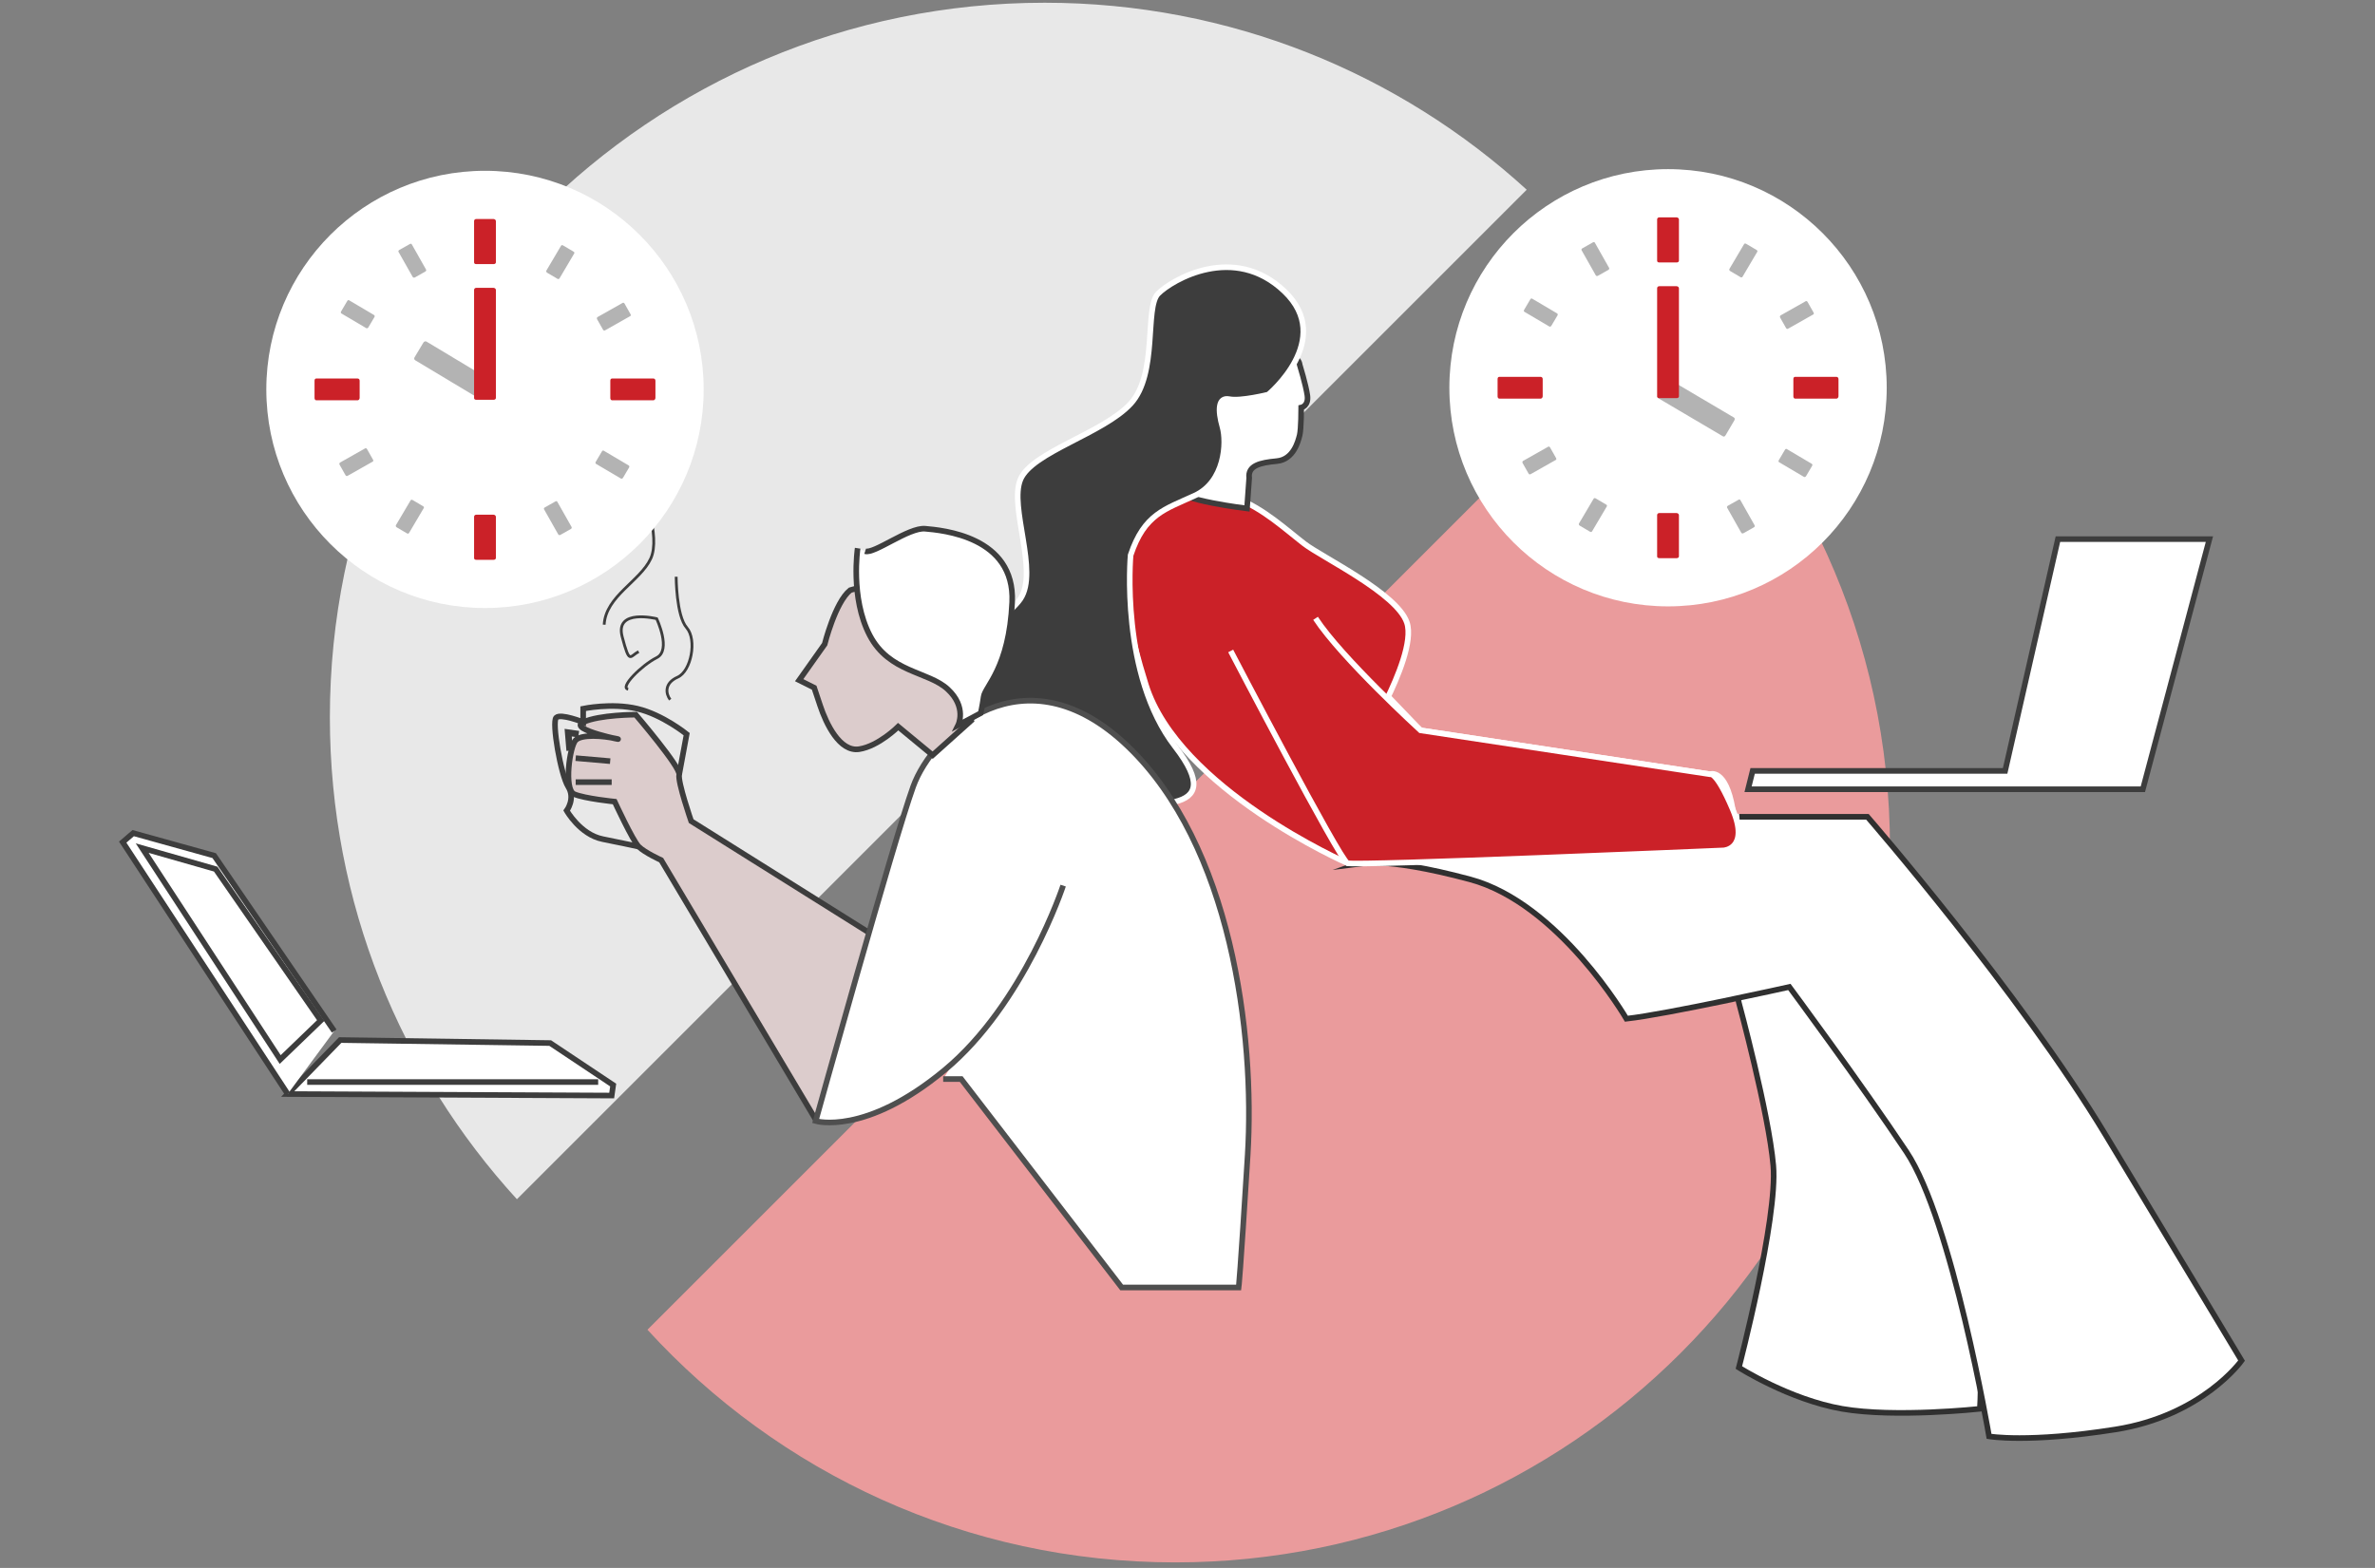 <?xml version="1.0" encoding="utf-8"?>
<!-- Generator: Adobe Illustrator 15.1.0, SVG Export Plug-In . SVG Version: 6.00 Build 0)  -->
<!DOCTYPE svg PUBLIC "-//W3C//DTD SVG 1.1//EN" "http://www.w3.org/Graphics/SVG/1.1/DTD/svg11.dtd">
<svg version="1.1" id="Layer_1" xmlns="http://www.w3.org/2000/svg" xmlns:xlink="http://www.w3.org/1999/xlink" x="0px" y="0px"
	 width="424px" height="280px" viewBox="0 0 424 280" enable-background="new 0 0 424 280" xml:space="preserve">
<rect x="0" y="0" width="424" height="280" fill="#808080" stroke="none"/>
<path fill="#E8E8E8" d="M272.556,33.878C249.864,13.14,219.659,0.488,186.497,0.488c-70.476,0-127.606,57.131-127.606,127.606
	c0,33.163,12.653,63.368,33.39,86.059L272.556,33.878z"/>
<path fill="#EA9B9C" d="M295.863,57.186L115.588,237.461c23.333,25.53,56.903,41.547,94.216,41.547
	c70.476,0,127.606-57.132,127.606-127.606C337.41,114.088,321.394,80.519,295.863,57.186z"/>
<path fill="#FFFFFF" stroke="#303030" stroke-miterlimit="10" d="M310.434,179.053c0,0,5.327,19.669,6.147,29.095
	c0.819,9.425-6.147,36.061-6.147,36.061s9.016,5.736,18.44,7.375c9.425,1.64,24.587,0,24.587,0s2.595-37.445-14.107-59.2
	c-16.703-21.753-29.911-18.258-29.911-18.258L310.434,179.053z"/>
<path fill="#FFFFFF" stroke="#303030" stroke-miterlimit="10" d="M310.023,145.86h23.358c0,0,27.046,31.142,42.616,56.959
	c15.572,25.816,24.179,40.158,24.179,40.158s-6.968,9.836-22.54,12.294c-15.57,2.458-22.537,1.229-22.537,1.229
	s-6.556-38.52-14.751-50.813c-8.196-12.292-20.899-29.44-20.899-29.44s-21.718,4.854-29.093,5.674c0,0-11.99-20.614-27.917-24.888
	c-15.927-4.272-20.199-2.719-20.199-2.719L310.023,145.86z"/>
<g>
	<g>
		<path fill="#CB2128" stroke="#FFFFFF" stroke-miterlimit="10" d="M305.243,138.254l-51.633-7.83l-5.6-5.829
			c-0.2,0.363-0.333,0.585-0.333,0.585l-0.149-0.16c1.975-4.014,4.738-10.545,3.646-13.825c-1.748-5.244-15.15-11.653-18.325-14.099
			c-3.176-2.446-7.313-6.295-11.975-8.042c-4.661-1.749-7.558-0.563-7.558-0.563s-4.679,0.563-8.757,5.225
			c-4.079,4.662-5.827,9.906,0,28.551s35.995,31.87,35.995,31.87l69.025-8.226c-0.071-0.396-0.149-0.849-0.239-1.374
			C308.074,137.092,305.243,138.254,305.243,138.254z"/>
		<path fill="#CB2128" stroke="#FFFFFF" stroke-miterlimit="10" d="M310.023,145.86l-0.443,0.052
			C310.527,151.143,310.023,145.86,310.023,145.86z"/>
	</g>
</g>
<path fill="#FFFFFF" stroke="#3D3D3D" stroke-miterlimit="10" d="M232.029,65.135c0,0,1.093,3.551,1.367,5.463
	c0.274,1.912-1.095,2.186-1.095,2.186s0,3.825-0.272,4.917c-0.272,1.092-1.091,4.371-4.097,4.644
	c-3.007,0.273-5.19,0.819-4.919,3.005l-0.391,5.452c0,0-12.236-1.457-12.819-3.496c-0.583-2.04,3.788-21.851,9.906-23.598
	C225.827,61.96,231.82,62.772,232.029,65.135z"/>
<path fill="#CB2128" stroke="#FFFFFF" stroke-miterlimit="10" d="M219.71,116.247c0,0,19.479,37.344,20.845,37.891
	c1.365,0.547,67.147-2.275,67.147-2.275s4.644-0.222,1.639-7.324c-3.004-7.103-4.098-6.284-4.098-6.284l-51.633-7.83
	c0,0-14.108-12.902-18.751-20.005"/>
<path fill="#3D3D3D" stroke="#FFFFFF" stroke-miterlimit="10" d="M171.109,136.436c-12.293-13.933,7.787-24.586,11.064-29.504
	c3.279-4.918-2.048-16.392,0-21.309c2.05-4.918,14.751-8.196,19.669-13.523c4.917-5.327,2.459-17.209,4.917-19.669
	c2.458-2.458,13.522-9.015,22.538-0.41c9.016,8.605-2.868,18.44-2.868,18.44s-4.916,1.229-6.967,0.82
	c-2.049-0.41-2.049,2.049-1.229,4.917c0.819,2.869,0.41,9.835-4.916,12.293c-5.328,2.458-9.016,3.277-11.475,10.654
	c0,0-1.944,21.373,7.961,34.192c9.906,12.819-4.662,9.906-15.732,10.489C183.001,144.409,171.109,136.436,171.109,136.436z"/>
<polygon fill="#FFFFFF" stroke="#3D3D3D" stroke-miterlimit="10" points="394.439,96.278 367.392,96.278 357.968,137.665 
	312.893,137.665 312.073,140.944 382.556,140.944 "/>
<path fill="#DCCCCC" stroke="#3D3D3D" stroke-miterlimit="10" d="M145.618,199.923l-27.581-46.325c0,0-2.945-1.34-4.016-2.41
	c-1.071-1.072-4.285-8.033-4.285-8.033s-5.355-0.536-7.23-1.34c-1.875-0.804-0.803-8.569,0.268-9.64
	c1.072-1.071,4.82-0.804,7.231-0.268c2.409,0.536-8.838-1.606-5.892-2.945c2.946-1.339,9.373-1.339,9.373-1.339
	s8.033,9.372,7.765,10.711c-0.268,1.339,2.143,8.301,2.143,8.301l31.597,19.816"/>
<path fill="#FFFFFF" stroke="#4F4F4F" stroke-miterlimit="10" d="M189.802,158.15c0,0-6.963,21.153-21.154,32.936
	c-14.192,11.782-23.03,9.104-23.03,9.104s13.926-50.075,17.406-59.714c3.48-9.641,19.815-24.903,38.292-7.23
	c18.478,17.673,22.762,51.415,21.423,73.104c-1.34,21.689-1.607,23.563-1.607,23.563h-20.885l-28.652-37.221h-3.214"/>
<path fill="#DCCCCC" stroke="#3D3D3D" stroke-miterlimit="10" d="M166.504,134.853l-6.157-5.087c0,0-3.482,3.48-6.962,4.017
	c-3.481,0.535-5.892-4.552-6.961-7.766c-1.073-3.213-1.073-3.213-1.073-3.213l-2.677-1.339l4.553-6.427c0,0,1.875-7.498,4.552-9.64
	c0,0,7.042-2.358,10.83,0.264c3.787,2.622,10.779,23.016,10.779,23.016L166.504,134.853z"/>
<path fill="#FFFFFF" stroke="#3D3D3D" stroke-miterlimit="10" d="M154.456,98.435c1.605,0.536,7.764-4.285,10.712-4.017
	c2.943,0.268,16.065,1.339,15.529,13.121c-0.535,11.782-4.819,14.995-5.088,16.87c-0.267,1.875-0.535,2.946-0.535,2.946
	l-4.017,2.142c0,0,1.607-3.213-1.874-6.426c-3.48-3.213-10.443-2.945-13.923-9.64c-3.482-6.695-2.145-15.531-2.145-15.531"/>
<line fill="none" stroke="#3D3D3D" stroke-miterlimit="10" x1="109.201" y1="139.672" x2="102.774" y2="139.672"/>
<line fill="none" stroke="#3D3D3D" stroke-miterlimit="10" x1="108.934" y1="135.924" x2="102.774" y2="135.388"/>
<path fill="none" stroke="#3D3D3D" stroke-miterlimit="10" d="M114.021,151.188c0,0-2.409-0.536-6.427-1.34
	c-4.017-0.802-6.427-5.088-6.427-5.088s1.607-2.142,0.268-4.284c-1.337-2.143-2.945-11.515-2.143-12.318
	c0.805-0.803,4.82,0.804,4.82,0.804v-2.41c0,0,5.088-1.071,9.641,0s8.836,4.552,8.836,4.552l-1.339,7.229"/>
<polyline fill="none" stroke="#3D3D3D" stroke-width="1.165" stroke-miterlimit="10" points="103.31,131.104 101.435,130.835 
	101.703,134.049 "/>
<path fill="none" stroke="#3D3D3D" stroke-width="0.5" stroke-miterlimit="10" d="M120.715,102.987c0,0,0,6.962,1.875,9.104
	s0.803,7.765-1.607,8.837c-2.41,1.071-2.142,2.945-1.338,4.016"/>
<path fill="none" stroke="#3D3D3D" stroke-width="0.5" stroke-miterlimit="10" d="M112.146,123.07
	c-1.606-0.267,2.41-4.284,5.087-5.623c2.678-1.339,0-6.962,0-6.962s-7.498-1.875-6.159,3.213c1.339,5.087,1.339,3.481,2.946,2.677"
	/>
<path fill="none" stroke="#3D3D3D" stroke-width="0.5" stroke-miterlimit="10" d="M114.557,87.188c0,0,3.48,8.569,1.606,12.585
	c-1.873,4.016-8.033,6.694-8.301,11.782"/>
<g>
	<polygon fill="#FFFFFF" stroke="#3D3D3D" stroke-miterlimit="10" points="98.223,186.267 109.469,193.764 109.201,195.64 
		51.361,195.371 60.734,185.729 	"/>
	<line fill="#FFFFFF" stroke="#3D3D3D" stroke-miterlimit="10" x1="106.791" y1="193.229" x2="54.843" y2="193.229"/>
	<polyline fill="#FFFFFF" stroke="#3D3D3D" stroke-miterlimit="10" points="51.361,195.371 21.906,150.384 23.78,148.776 
		38.24,152.795 59.662,184.123 	"/>
	<polygon fill="#FFFFFF" stroke="#3D3D3D" stroke-miterlimit="10" points="57.252,182.249 50.022,189.212 25.387,151.455 
		38.508,155.203 	"/>
</g>
<circle fill="#FFFFFF" cx="297.789" cy="69.244" r="39.04"/>
<circle fill="#FFFFFF" cx="86.584" cy="69.54" r="39.04"/>
<path fill="#3D3D3D" d="M152.411,107.701"/>
<path fill="#3D3D3D" d="M156.198,107.118"/>
<g>
	<path fill="#B3B3B3" d="M76.129,60.996l11.435,6.865c0.172,0.103,0.159,0.345,0.067,0.499l-1.598,2.663
		c-0.129,0.214-0.3,0.278-0.472,0.176l-11.435-6.864c-0.172-0.104-0.245-0.313-0.116-0.528l1.58-2.633
		C75.701,60.989,75.959,60.894,76.129,60.996z"/>
	<path fill="#CB2128" d="M88.53,51.773v19.306c0,0.201-0.214,0.314-0.393,0.314H85.03c-0.25,0-0.393-0.113-0.393-0.314V51.773
		c0-0.2,0.142-0.371,0.393-0.371h3.071C88.315,51.402,88.53,51.573,88.53,51.773z"/>
	<g>
		<g>
			<path fill="#CB2128" d="M88.53,39.481v7.37c0,0.199-0.214,0.314-0.393,0.314H85.03c-0.25,0-0.393-0.115-0.393-0.314v-7.37
				c0-0.2,0.142-0.372,0.393-0.372h3.071C88.315,39.109,88.53,39.281,88.53,39.481z"/>
			<path fill="#CB2128" d="M88.53,92.285v7.369c0,0.201-0.214,0.315-0.393,0.315H85.03c-0.25,0-0.393-0.114-0.393-0.315v-7.369
				c0-0.199,0.142-0.372,0.393-0.372h3.071C88.315,91.914,88.53,92.086,88.53,92.285z"/>
		</g>
	</g>
	<g>
		<g>
			<path fill="#CB2128" d="M116.642,71.486h-7.37c-0.2,0-0.314-0.215-0.314-0.394v-3.106c0-0.249,0.114-0.393,0.314-0.393h7.37
				c0.2,0,0.371,0.144,0.371,0.393v3.071C117.013,71.271,116.842,71.486,116.642,71.486z"/>
			<path fill="#CB2128" d="M63.838,71.486h-7.371c-0.2,0-0.313-0.215-0.313-0.394v-3.106c0-0.249,0.114-0.393,0.313-0.393h7.371
				c0.2,0,0.37,0.144,0.37,0.393v3.071C64.208,71.271,64.038,71.486,63.838,71.486z"/>
		</g>
	</g>
	<g>
		<path fill="#B3B3B3" d="M60.705,82.601l4.492-2.538c0.122-0.069,0.265,0.023,0.326,0.131l1.07,1.894
			c0.086,0.152,0.066,0.279-0.055,0.347l-4.491,2.539c-0.123,0.069-0.277,0.04-0.362-0.111l-1.058-1.872
			C60.552,82.86,60.583,82.67,60.705,82.601z"/>
		<path fill="#B3B3B3" d="M106.675,56.621l4.493-2.538c0.121-0.07,0.264,0.022,0.326,0.13l1.071,1.894
			c0.085,0.152,0.065,0.278-0.058,0.347l-4.49,2.538c-0.121,0.069-0.276,0.041-0.361-0.112l-1.057-1.871
			C106.523,56.879,106.554,56.689,106.675,56.621z"/>
		<path fill="#B3B3B3" d="M70.685,93.782l2.624-4.441c0.072-0.121,0.241-0.114,0.348-0.049l1.873,1.105
			c0.151,0.089,0.197,0.21,0.125,0.329l-2.625,4.441c-0.071,0.122-0.219,0.174-0.369,0.084l-1.85-1.093
			C70.681,94.082,70.612,93.902,70.685,93.782z"/>
		<path fill="#B3B3B3" d="M97.543,48.318l2.625-4.442c0.072-0.12,0.241-0.113,0.348-0.049l1.873,1.106
			c0.15,0.089,0.196,0.209,0.125,0.329l-2.625,4.442c-0.071,0.12-0.218,0.172-0.369,0.084l-1.852-1.094
			C97.541,48.618,97.473,48.438,97.543,48.318z"/>
	</g>
	<g>
		<path fill="#B3B3B3" d="M99.663,95.436l-2.539-4.492c-0.068-0.122,0.022-0.265,0.132-0.326l1.894-1.07
			c0.152-0.086,0.277-0.065,0.346,0.056l2.54,4.491c0.068,0.122,0.04,0.276-0.113,0.362l-1.872,1.059
			C99.921,95.587,99.732,95.557,99.663,95.436z"/>
		<path fill="#B3B3B3" d="M73.683,49.464l-2.538-4.49c-0.069-0.123,0.022-0.266,0.129-0.328l1.894-1.07
			c0.152-0.086,0.279-0.065,0.347,0.057l2.539,4.491c0.068,0.121,0.041,0.275-0.112,0.36l-1.871,1.058
			C73.941,49.617,73.751,49.585,73.683,49.464z"/>
		<path fill="#B3B3B3" d="M110.843,85.456l-4.442-2.624c-0.121-0.072-0.111-0.242-0.049-0.349l1.106-1.872
			c0.087-0.15,0.208-0.197,0.329-0.125l4.44,2.625c0.121,0.072,0.176,0.219,0.084,0.369l-1.093,1.851
			C111.145,85.458,110.964,85.528,110.843,85.456z"/>
		<path fill="#B3B3B3" d="M65.38,58.597l-4.441-2.625c-0.12-0.071-0.113-0.242-0.049-0.349l1.104-1.872
			c0.09-0.151,0.21-0.196,0.33-0.125l4.442,2.624c0.12,0.071,0.173,0.218,0.084,0.368l-1.094,1.852
			C65.68,58.599,65.5,58.667,65.38,58.597z"/>
	</g>
</g>
<g>
	<path fill="#B3B3B3" d="M298.073,67.787l11.487,6.777c0.173,0.102,0.161,0.345,0.07,0.498l-1.577,2.677
		c-0.127,0.215-0.299,0.279-0.47,0.177l-11.49-6.777c-0.172-0.103-0.245-0.312-0.119-0.527l1.561-2.645
		C297.644,67.783,297.901,67.685,298.073,67.787z"/>
	<path fill="#CB2128" d="M299.734,51.478v19.307c0,0.2-0.215,0.314-0.394,0.314h-3.105c-0.25,0-0.394-0.114-0.394-0.314V51.478
		c0-0.199,0.144-0.371,0.394-0.371h3.069C299.52,51.107,299.734,51.279,299.734,51.478z"/>
	<g>
		<g>
			<path fill="#CB2128" d="M299.734,39.186v7.37c0,0.199-0.215,0.314-0.394,0.314h-3.105c-0.25,0-0.394-0.115-0.394-0.314v-7.37
				c0-0.199,0.144-0.372,0.394-0.372h3.069C299.52,38.814,299.734,38.987,299.734,39.186z"/>
			<path fill="#CB2128" d="M299.734,91.99v7.37c0,0.2-0.215,0.314-0.394,0.314h-3.105c-0.25,0-0.394-0.114-0.394-0.314v-7.37
				c0-0.199,0.144-0.371,0.394-0.371h3.069C299.52,91.619,299.734,91.791,299.734,91.99z"/>
		</g>
	</g>
	<g>
		<g>
			<path fill="#CB2128" d="M327.847,71.191h-7.369c-0.2,0-0.315-0.214-0.315-0.394v-3.106c0-0.25,0.115-0.394,0.315-0.394h7.369
				c0.2,0,0.372,0.144,0.372,0.394v3.07C328.219,70.977,328.047,71.191,327.847,71.191z"/>
			<path fill="#CB2128" d="M275.043,71.191h-7.37c-0.199,0-0.314-0.214-0.314-0.394v-3.106c0-0.25,0.115-0.394,0.314-0.394h7.37
				c0.2,0,0.37,0.144,0.37,0.394v3.07C275.413,70.977,275.243,71.191,275.043,71.191z"/>
		</g>
	</g>
	<g>
		<path fill="#B3B3B3" d="M271.909,82.308l4.492-2.539c0.121-0.068,0.265,0.022,0.325,0.132l1.07,1.894
			c0.087,0.15,0.065,0.278-0.057,0.346l-4.489,2.538c-0.123,0.071-0.276,0.042-0.363-0.111l-1.059-1.871
			C271.757,82.566,271.787,82.375,271.909,82.308z"/>
		<path fill="#B3B3B3" d="M317.88,56.326l4.49-2.538c0.123-0.07,0.267,0.023,0.328,0.13l1.07,1.892
			c0.087,0.153,0.064,0.28-0.057,0.349l-4.492,2.538c-0.123,0.07-0.274,0.041-0.36-0.112l-1.058-1.871
			C317.729,56.583,317.76,56.394,317.88,56.326z"/>
		<path fill="#B3B3B3" d="M281.889,93.486l2.625-4.442c0.07-0.119,0.239-0.112,0.347-0.048l1.874,1.104
			c0.149,0.09,0.195,0.21,0.125,0.331l-2.625,4.441c-0.07,0.121-0.219,0.173-0.368,0.084l-1.851-1.093
			C281.886,93.787,281.817,93.607,281.889,93.486z"/>
		<path fill="#B3B3B3" d="M308.748,48.023l2.624-4.441c0.071-0.121,0.241-0.114,0.349-0.049l1.872,1.105
			c0.151,0.089,0.195,0.209,0.123,0.329l-2.623,4.443c-0.07,0.119-0.218,0.173-0.368,0.083l-1.851-1.095
			C308.745,48.323,308.677,48.144,308.748,48.023z"/>
	</g>
	<g>
		<path fill="#B3B3B3" d="M310.867,95.141l-2.537-4.493c-0.069-0.12,0.023-0.264,0.132-0.325l1.894-1.07
			c0.15-0.086,0.278-0.066,0.347,0.055l2.538,4.492c0.069,0.123,0.041,0.277-0.111,0.361l-1.871,1.058
			C311.126,95.294,310.938,95.263,310.867,95.141z"/>
		<path fill="#B3B3B3" d="M284.888,49.17l-2.538-4.491c-0.067-0.123,0.022-0.266,0.131-0.327l1.893-1.071
			c0.152-0.085,0.278-0.063,0.349,0.057l2.538,4.492c0.068,0.122,0.039,0.275-0.111,0.36l-1.872,1.057
			C285.146,49.321,284.955,49.291,284.888,49.17z"/>
		<path fill="#B3B3B3" d="M322.049,85.16l-4.442-2.624c-0.119-0.069-0.113-0.241-0.048-0.348l1.104-1.873
			c0.089-0.151,0.21-0.196,0.328-0.124l4.441,2.625c0.122,0.069,0.175,0.216,0.084,0.367l-1.093,1.852
			C322.349,85.164,322.169,85.232,322.049,85.16z"/>
		<path fill="#B3B3B3" d="M276.584,58.303l-4.44-2.625c-0.12-0.072-0.114-0.24-0.05-0.348l1.106-1.873
			c0.088-0.15,0.21-0.195,0.33-0.125l4.44,2.625c0.121,0.071,0.174,0.217,0.084,0.369l-1.095,1.85
			C276.886,58.304,276.705,58.372,276.584,58.303z"/>
	</g>
</g>
</svg>
